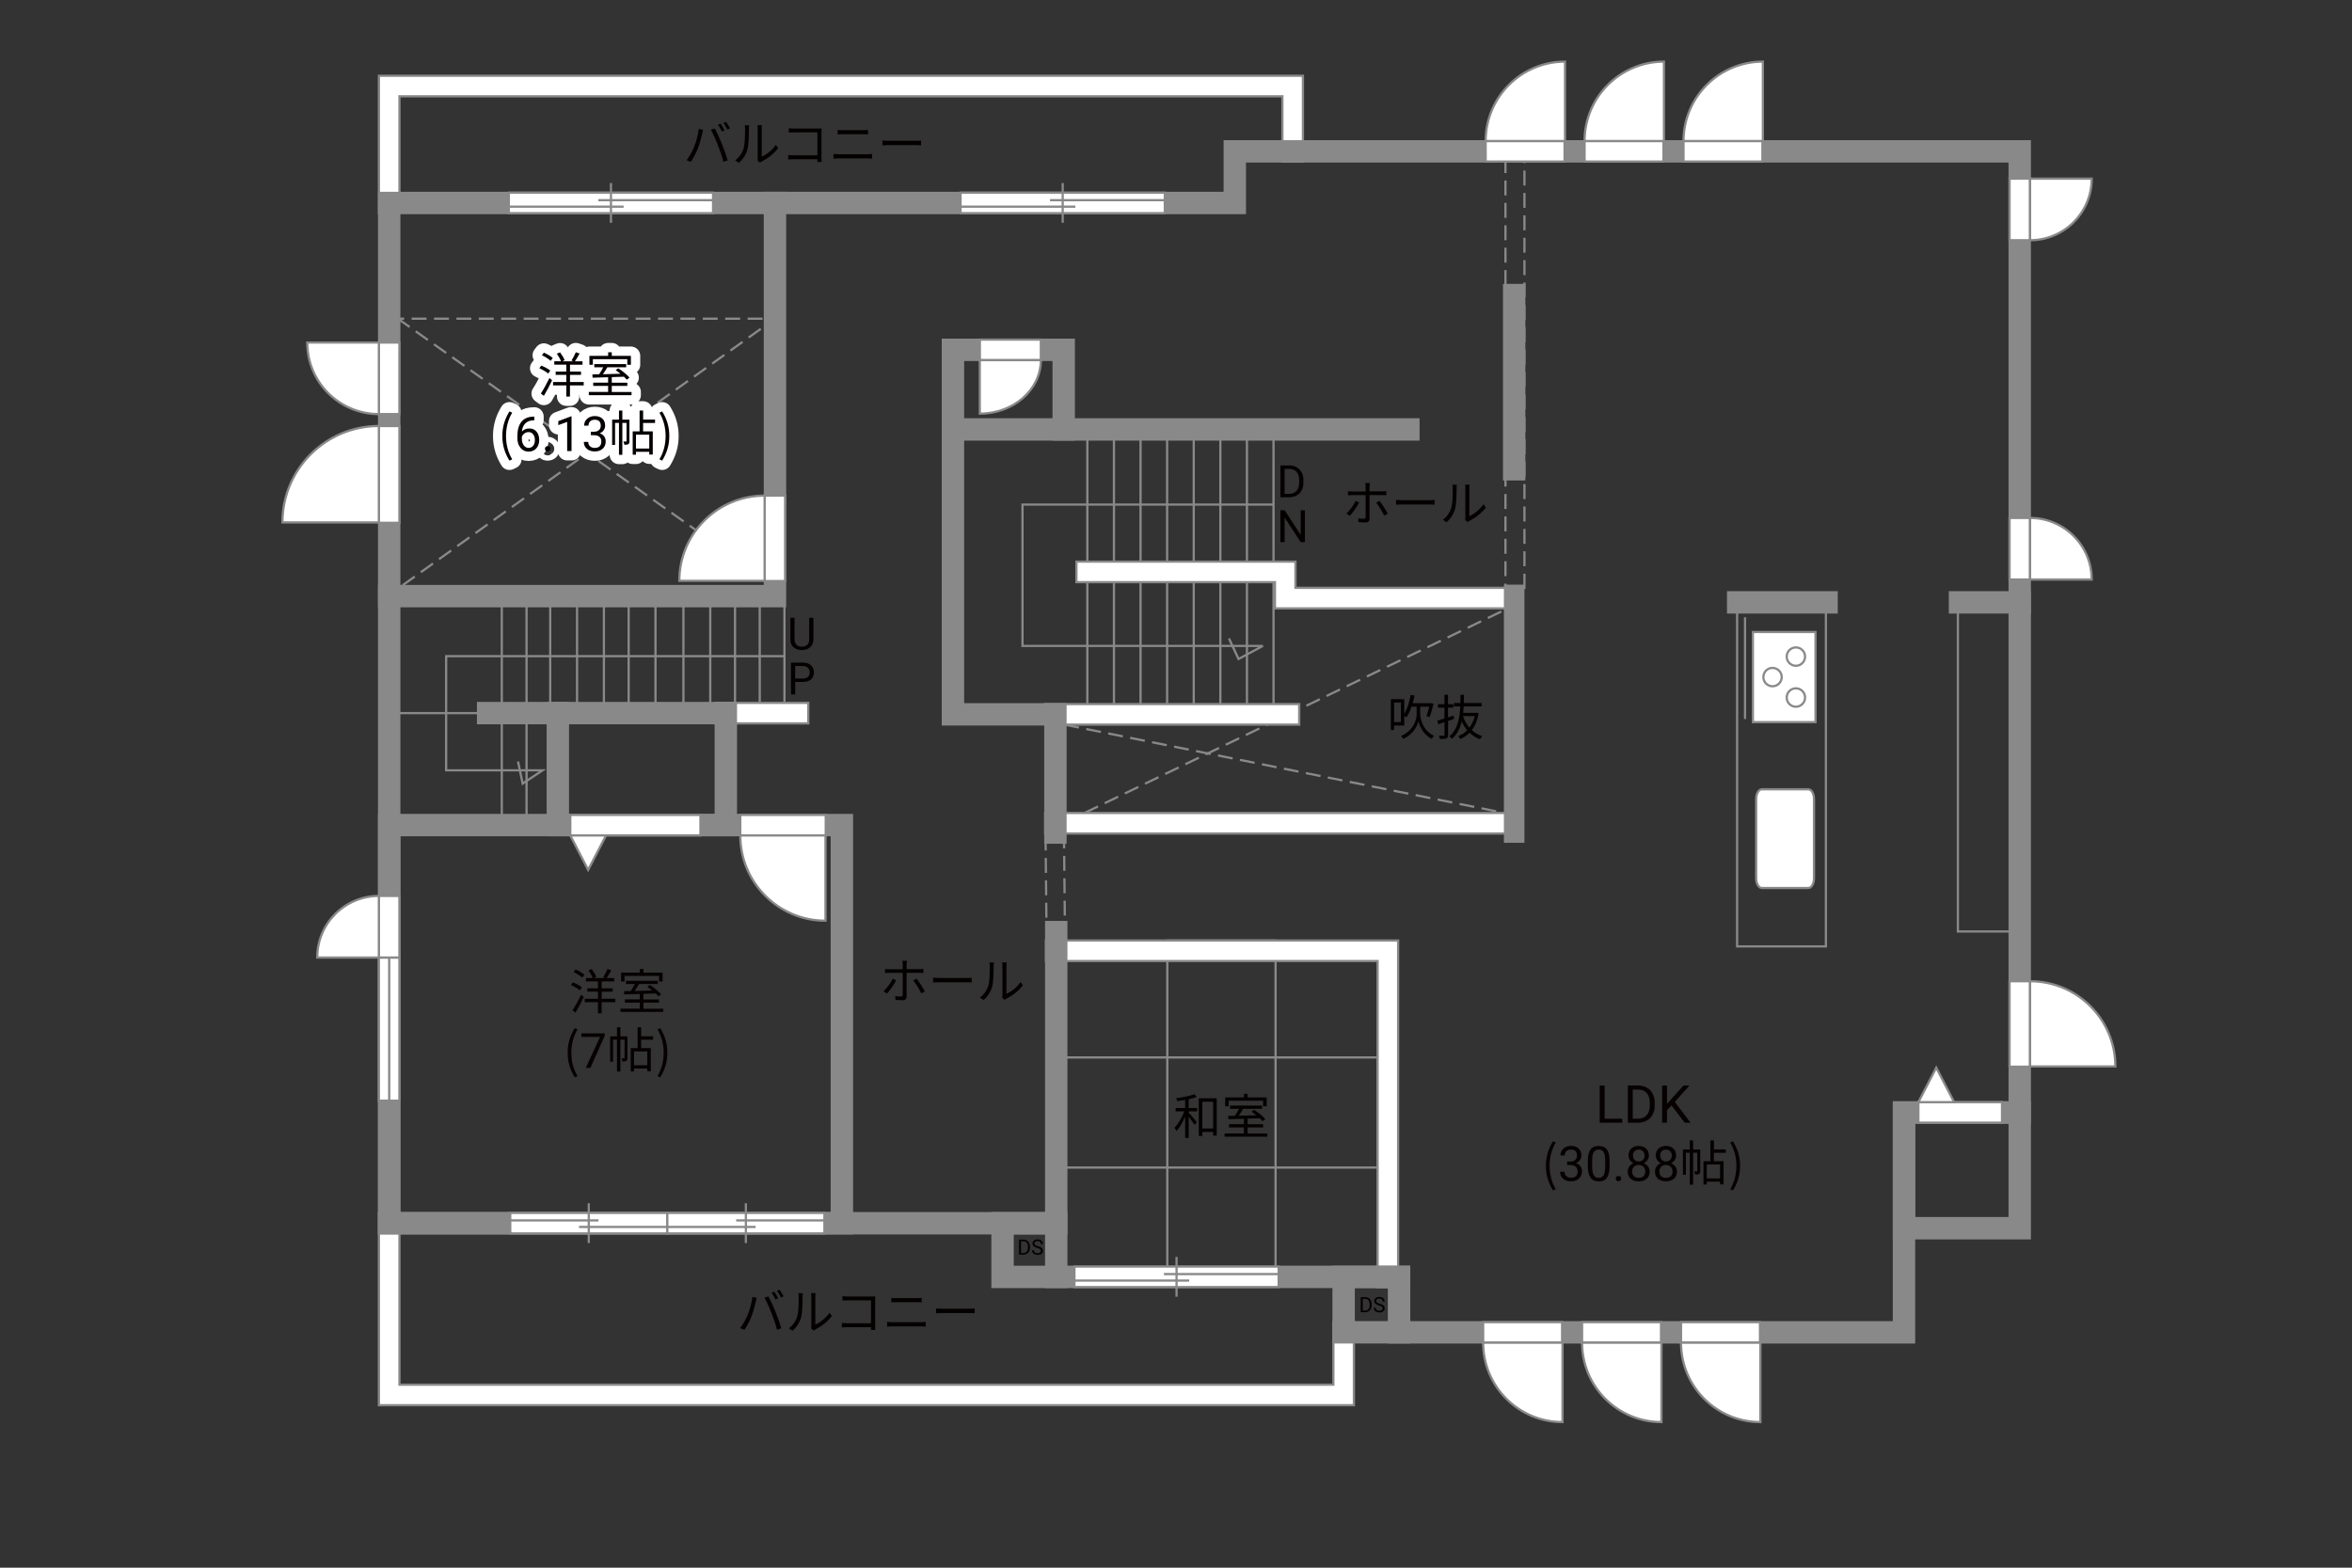 <?xml version="1.0" encoding="UTF-8"?>
<svg xmlns="http://www.w3.org/2000/svg" viewBox="0 0 630 420">
  <rect x="0" y="0" width="630" height="420" fill="#333333" stroke="none"/>
  <defs>
    <style>
      .cls-1 {
        fill: #040000;
      }

      .cls-2 {
        fill: #060001;
      }

      .cls-3 {
        stroke: #fff;
        stroke-linecap: round;
        stroke-linejoin: round;
        stroke-width: 5px;
      }

      .cls-3, .cls-4, .cls-5, .cls-6, .cls-7 {
        fill: none;
      }

      .cls-4 {
        stroke-dasharray: 0 0 4 2;
      }

      .cls-4, .cls-5, .cls-8, .cls-6, .cls-7 {
        stroke: #898989;
      }

      .cls-4, .cls-8, .cls-6 {
        stroke-width: .6px;
      }

      .cls-5 {
        stroke-width: 5.5px;
      }

      .cls-5, .cls-7 {
        stroke-linecap: square;
      }

      .cls-8 {
        fill: #fff;
      }

      .cls-7 {
        stroke-width: 6px;
      }
    </style>
  </defs>
  <g id="kan">
    <line class="cls-6" x1="341.12" y1="116.68" x2="341.12" y2="190.8"/>
    <line class="cls-6" x1="334" y1="116.68" x2="334" y2="190.8"/>
    <line class="cls-6" x1="326.88" y1="116.68" x2="326.88" y2="190.8"/>
    <line class="cls-6" x1="319.75" y1="116.68" x2="319.75" y2="190.8"/>
    <line class="cls-6" x1="312.62" y1="116.68" x2="312.62" y2="190.8"/>
    <line class="cls-6" x1="305.5" y1="116.68" x2="305.5" y2="190.8"/>
    <line class="cls-6" x1="298.38" y1="116.68" x2="298.38" y2="190.8"/>
    <line class="cls-6" x1="291.25" y1="116.68" x2="291.25" y2="190.8"/>
    <polyline class="cls-6" points="341.12 135.18 273.88 135.18 273.88 173.05 338.25 173.05 331.75 176.55 329.19 171.05"/>
    <rect class="cls-6" x="465.3" y="161.38" width="23.78" height="92.17"/>
    <line class="cls-6" x1="467.42" y1="165.38" x2="467.42" y2="192.63"/>
    <line class="cls-4" x1="290.5" y1="217.8" x2="403.88" y2="162.99"/>
    <line class="cls-4" x1="285.07" y1="194.13" x2="403" y2="217.8"/>
    <line class="cls-6" x1="210.12" y1="161.8" x2="210.12" y2="188.3"/>
    <line class="cls-6" x1="203.5" y1="161.8" x2="203.5" y2="188.3"/>
    <line class="cls-6" x1="196.88" y1="161.8" x2="196.88" y2="188.3"/>
    <line class="cls-6" x1="190.25" y1="161.8" x2="190.25" y2="188.3"/>
    <line class="cls-6" x1="183.06" y1="161.8" x2="183.06" y2="188.3"/>
    <line class="cls-6" x1="175.58" y1="161.8" x2="175.58" y2="188.3"/>
    <line class="cls-6" x1="168.39" y1="161.8" x2="168.39" y2="188.3"/>
    <line class="cls-6" x1="161.76" y1="161.8" x2="161.76" y2="188.3"/>
    <line class="cls-6" x1="154.57" y1="161.8" x2="154.57" y2="188.3"/>
    <line class="cls-6" x1="147.38" y1="161.8" x2="147.38" y2="188.3"/>
    <line class="cls-6" x1="141.04" y1="161.8" x2="141.04" y2="220.92"/>
    <line class="cls-6" x1="134.41" y1="161.8" x2="134.41" y2="220.92"/>
    <line class="cls-6" x1="130.75" y1="191.05" x2="104.25" y2="191.05"/>
    <polyline class="cls-6" points="210.12 175.8 119.5 175.8 119.5 206.38 145.33 206.38 140 209.93 138.75 204.01"/>
    <rect class="cls-6" x="312.67" y="251.97" width="29" height="90.12"/>
    <rect class="cls-6" x="282.92" y="283.3" width="86.08" height="29.5"/>
    <polyline class="cls-4" points="104.25 85.38 207.58 85.38 107.25 157.22"/>
    <line class="cls-4" x1="207.58" y1="157.05" x2="106.58" y2="85.38"/>
    <rect class="cls-6" x="524.43" y="161.38" width="16.57" height="88.17"/>
    <polygon class="cls-4" points="285.29 252.93 280.36 252.93 280.07 225.05 285.01 225.05 285.29 252.93"/>
    <rect class="cls-4" x="403.25" y="38.78" width="5.08" height="118.71"/>
  </g>
  <g id="_外壁" data-name="外壁">
    <polygon class="cls-8" points="369 344.84 369 257.47 280.17 257.47 280.17 251.97 374.5 251.97 374.5 342.09 374.5 344.84 369 344.84 369 344.84"/>
    <polygon class="cls-8" points="101.5 57.13 101.5 20.3 349 20.3 349 40.55 349 43.3 343.5 43.3 343.5 25.8 107 25.8 107 57.13 101.5 57.13 101.5 57.13"/>
    <polygon class="cls-8" points="341.5 162.99 341.5 155.97 288.33 155.97 288.33 150.47 347 150.47 347 157.48 405.58 157.48 407.48 157.49 407.48 162.99 341.5 162.99 341.5 162.99"/>
    <polygon class="cls-8" points="101.5 376.47 101.5 324.97 107 324.97 107 370.97 357.15 370.97 357.15 356.95 357.15 354.2 362.65 354.2 362.65 376.47 101.5 376.47 101.5 376.47"/>
    <polygon class="cls-8" points="279.95 194.13 279.95 188.63 348 188.63 348 194.13 279.95 194.13 279.95 194.13"/>
    <polygon class="cls-8" points="279.95 223.3 279.95 217.8 407.48 217.8 407.48 223.3 279.95 223.3 279.95 223.3"/>
    <polygon class="cls-8" points="191.67 193.8 191.67 188.3 216.5 188.3 216.5 193.8 191.67 193.8 191.67 193.8"/>
    <rect class="cls-7" x="104.25" y="54.38" width="103.33" height="105.33"/>
    <polyline class="cls-7" points="104.25 159.72 104.25 327.72 282.92 327.72 282.92 249.72"/>
    <rect class="cls-7" x="268.54" y="327.72" width="14.38" height="14.38"/>
    <path class="cls-7" d="m282.92,342.09h91.83"/>
    <rect class="cls-7" x="359.9" y="342.09" width="14.85" height="14.85"/>
    <polyline class="cls-7" points="374.75 356.95 510 356.95 510 298.05 541 298.05 541 40.55 330.75 40.55 330.75 54.38 207.58 54.38"/>
    <rect class="cls-7" x="104.25" y="221.05" width="121.25" height="106.67"/>
    <rect class="cls-7" x="149.42" y="191.05" width="45" height="30"/>
    <line class="cls-7" x1="149.42" y1="191.05" x2="130.75" y2="191.05"/>
    <polyline class="cls-7" points="282.7 223.05 282.7 191.38 255.25 191.38 255.25 93.72 284.92 93.72 284.92 115.05 255.25 115.05"/>
    <line class="cls-7" x1="284.92" y1="115.05" x2="377.25" y2="115.05"/>
    <line class="cls-5" x1="405.58" y1="223.05" x2="405.58" y2="159.38"/>
    <line class="cls-7" x1="405.58" y1="125.72" x2="405.58" y2="79.05"/>
    <line class="cls-7" x1="465.58" y1="161.38" x2="489.25" y2="161.38"/>
    <line class="cls-7" x1="525" y1="161.38" x2="541" y2="161.38"/>
    <rect class="cls-7" x="510" y="298.05" width="31" height="31"/>
  </g>
  <g id="_建距" data-name="建距">
    <g>
      <polygon class="cls-8" points="104.25 294.89 106.98 294.89 106.98 256.53 101.48 256.53 101.48 294.89 104.25 294.89"/>
      <line class="cls-6" x1="104.25" y1="256.53" x2="104.25" y2="294.89"/>
    </g>
    <polygon class="cls-8" points="541 138.76 538.27 138.76 538.27 155.27 543.77 155.27 543.77 138.76 541 138.76"/>
    <path class="cls-8" d="m543.77,138.76v16.5h16.51c0-9.11-7.39-16.5-16.51-16.5"/>
    <polygon class="cls-8" points="541 64.36 538.27 64.36 538.27 47.86 543.77 47.85 543.77 64.36 541 64.36"/>
    <path class="cls-8" d="m543.77,64.36v-16.5h16.51c0,9.11-7.39,16.5-16.51,16.5"/>
    <polygon class="cls-8" points="278.8 93.72 278.8 90.99 262.46 90.99 262.46 96.49 278.8 96.49 278.8 93.72"/>
    <path class="cls-8" d="m278.8,96.49h-16.35v14.33c9.03,0,16.34-6.41,16.35-14.33"/>
    <polygon class="cls-8" points="104.25 240.03 106.98 240.03 106.98 256.53 101.48 256.53 101.48 240.03 104.25 240.03"/>
    <path class="cls-8" d="m101.48,240.03v16.5h-16.51c0-9.11,7.39-16.5,16.51-16.5"/>
    <polygon class="cls-8" points="450.27 356.95 450.27 354.22 471.42 354.22 471.42 359.72 450.27 359.72 450.27 356.95"/>
    <path class="cls-8" d="m450.27,359.72h21.26v21.27c-11.74,0-21.26-9.52-21.26-21.27"/>
    <polygon class="cls-8" points="423.77 356.95 423.77 354.22 444.92 354.22 444.92 359.72 423.77 359.72 423.77 356.95"/>
    <path class="cls-8" d="m423.77,359.72h21.26v21.27c-11.74,0-21.26-9.52-21.26-21.27"/>
    <polygon class="cls-8" points="397.27 356.95 397.27 354.22 418.42 354.22 418.42 359.72 397.27 359.72 397.27 356.95"/>
    <path class="cls-8" d="m397.27,359.72h21.26v21.27c-11.74,0-21.26-9.52-21.26-21.27"/>
    <polygon class="cls-8" points="450.94 40.55 450.94 43.28 472.08 43.28 472.08 37.78 450.94 37.78 450.94 40.55"/>
    <path class="cls-8" d="m450.94,37.78h21.26v-21.27c-11.74,0-21.26,9.52-21.26,21.27"/>
    <polygon class="cls-8" points="424.44 40.55 424.44 43.28 445.58 43.28 445.58 37.78 424.44 37.78 424.44 40.55"/>
    <path class="cls-8" d="m424.44,37.78h21.26v-21.27c-11.74,0-21.26,9.52-21.26,21.27"/>
    <polygon class="cls-8" points="397.94 40.55 397.94 43.28 419.08 43.28 419.08 37.78 397.94 37.78 397.94 40.55"/>
    <path class="cls-8" d="m397.94,37.78h21.26v-21.27c-11.74,0-21.26,9.52-21.26,21.27"/>
    <polygon class="cls-8" points="104.25 110.94 106.98 110.94 106.98 91.77 101.48 91.77 101.48 110.94 104.25 110.94"/>
    <path class="cls-8" d="m101.48,110.94v-19.17h-19.18c0,10.59,8.58,19.17,19.18,19.17"/>
    <polygon class="cls-8" points="104.25 114.14 106.98 114.14 106.98 140.07 101.48 140.07 101.48 114.14 104.25 114.14"/>
    <path class="cls-8" d="m101.48,114.13v25.83h-25.83c0-14.26,11.56-25.82,25.83-25.83"/>
    <g>
      <polygon class="cls-8" points="342.5 342.09 342.5 344.82 287.79 344.82 287.79 339.32 342.5 339.32 342.5 342.09"/>
      <line class="cls-6" x1="315.15" y1="336.75" x2="315.15" y2="347.4"/>
      <line class="cls-6" x1="311.76" y1="341.34" x2="342.5" y2="341.34"/>
      <line class="cls-6" x1="287.79" y1="343.08" x2="318.54" y2="343.08"/>
    </g>
    <g>
      <polygon class="cls-8" points="191 54.38 191 57.11 136.29 57.11 136.29 51.61 191 51.61 191 54.38"/>
      <line class="cls-6" x1="163.65" y1="49.04" x2="163.65" y2="59.69"/>
      <line class="cls-6" x1="160.26" y1="53.63" x2="191" y2="53.63"/>
      <line class="cls-6" x1="136.29" y1="55.37" x2="167.04" y2="55.37"/>
    </g>
    <g>
      <polygon class="cls-8" points="312 54.38 312 57.11 257.29 57.11 257.29 51.61 312 51.61 312 54.38"/>
      <line class="cls-6" x1="284.65" y1="49.04" x2="284.65" y2="59.69"/>
      <line class="cls-6" x1="281.26" y1="53.63" x2="312" y2="53.63"/>
      <line class="cls-6" x1="257.29" y1="55.37" x2="288.04" y2="55.37"/>
    </g>
    <g>
      <polygon class="cls-8" points="136.67 327.72 136.67 330.45 178.75 330.45 178.75 324.95 136.67 324.95 136.67 327.72"/>
      <line class="cls-6" x1="157.71" y1="322.37" x2="157.71" y2="333.03"/>
      <line class="cls-6" x1="160.31" y1="326.96" x2="136.67" y2="326.96"/>
      <line class="cls-6" x1="178.75" y1="328.71" x2="155.1" y2="328.71"/>
    </g>
    <g>
      <polygon class="cls-8" points="220.83 327.72 220.83 330.45 178.75 330.45 178.75 324.95 220.83 324.95 220.83 327.72"/>
      <line class="cls-6" x1="199.79" y1="322.37" x2="199.79" y2="333.03"/>
      <line class="cls-6" x1="197.19" y1="326.96" x2="220.83" y2="326.96"/>
      <line class="cls-6" x1="178.75" y1="328.71" x2="202.4" y2="328.71"/>
    </g>
    <polygon class="cls-8" points="198.29 221.05 198.29 218.32 221.18 218.32 221.18 223.82 198.29 223.82 198.29 221.05"/>
    <path class="cls-8" d="m198.29,223.82h22.83v22.85c-12.61,0-22.83-10.23-22.83-22.85"/>
    <polygon class="cls-8" points="207.58 132.78 210.31 132.78 210.31 155.67 204.81 155.67 204.81 132.78 207.58 132.78"/>
    <path class="cls-8" d="m204.81,132.78v22.83h-22.85c0-12.61,10.23-22.83,22.85-22.83"/>
    <polygon class="cls-8" points="541 262.88 538.27 262.88 538.27 285.78 543.77 285.78 543.77 262.88 541 262.88"/>
    <path class="cls-8" d="m543.77,262.88v22.83h22.85c0-12.61-10.23-22.83-22.85-22.83"/>
    <g>
      <polygon class="cls-8" points="513.85 298.05 513.85 300.78 536.25 300.78 536.25 295.28 513.85 295.28 513.85 298.05"/>
      <polygon class="cls-8" points="513.85 295.28 518.64 286.04 523.43 295.28 513.85 295.28"/>
    </g>
    <g>
      <polygon class="cls-8" points="152.76 221.05 152.76 218.32 187.62 218.32 187.62 223.82 152.76 223.82 152.76 221.05"/>
      <polygon class="cls-8" points="152.76 223.82 157.54 233.06 162.33 223.82 152.76 223.82"/>
    </g>
    <path class="cls-8" d="m484.38,237.9c.84,0,1.51-1.16,1.51-2.59v-21.25c0-1.43-.67-2.6-1.51-2.6h-12.46c-.84,0-1.52,1.17-1.52,2.6v21.25c0,1.43.69,2.59,1.52,2.59h12.46Z"/>
    <g>
      <rect class="cls-8" x="469.52" y="169.32" width="16.78" height="24.15"/>
      <path class="cls-8" d="m481.04,184.41c-1.36,0-2.46,1.1-2.46,2.46s1.1,2.47,2.46,2.47,2.46-1.1,2.46-2.47-1.1-2.46-2.46-2.46Z"/>
      <path class="cls-8" d="m481.04,173.45c-1.36,0-2.46,1.11-2.46,2.46s1.1,2.46,2.46,2.46,2.46-1.1,2.46-2.46-1.1-2.46-2.46-2.46Z"/>
      <path class="cls-8" d="m474.78,178.94c-1.36,0-2.45,1.1-2.45,2.46s1.1,2.46,2.45,2.46,2.47-1.11,2.47-2.46-1.11-2.46-2.47-2.46Z"/>
    </g>
  </g>
  <g id="_文字" data-name="文字">
    <g>
      <path class="cls-2" d="m429.81,299.71h4.72v1.07h-6.04v-9.95h1.32v8.88Z"/>
      <path class="cls-2" d="m436.03,300.78v-9.95h2.81c.87,0,1.63.19,2.3.57.67.38,1.18.93,1.54,1.63s.55,1.52.55,2.43v.64c0,.94-.18,1.76-.54,2.47s-.88,1.25-1.55,1.63-1.46.57-2.35.58h-2.76Zm1.31-8.88v7.81h1.38c1.01,0,1.8-.31,2.36-.94.56-.63.84-1.53.84-2.69v-.58c0-1.13-.27-2.01-.8-2.64-.53-.63-1.28-.95-2.26-.95h-1.53Z"/>
      <path class="cls-2" d="m447.74,296.15l-1.22,1.26v3.36h-1.31v-9.95h1.31v4.92l4.42-4.92h1.59l-3.92,4.4,4.22,5.56h-1.57l-3.53-4.63Z"/>
      <path class="cls-2" d="m414.08,312.34c0-2.55.71-4.65,1.91-6.59l.74.34c-1.13,1.86-1.66,4.04-1.66,6.25s.53,4.41,1.66,6.25l-.74.35c-1.2-1.95-1.91-4.04-1.91-6.6Z"/>
      <path class="cls-2" d="m419.75,311.19h.88c.55,0,.99-.15,1.31-.44s.48-.67.48-1.15c0-1.08-.54-1.62-1.62-1.62-.51,0-.91.15-1.22.43-.3.29-.45.67-.45,1.15h-1.17c0-.73.27-1.34.8-1.83.54-.48,1.22-.73,2.04-.73.87,0,1.55.23,2.05.69s.74,1.1.74,1.92c0,.4-.13.79-.39,1.17s-.61.66-1.06.84c.51.16.9.43,1.18.8s.42.83.42,1.36c0,.83-.27,1.49-.81,1.97-.54.49-1.25.73-2.11.73s-1.57-.23-2.12-.7c-.54-.47-.82-1.09-.82-1.86h1.18c0,.49.16.88.48,1.17s.74.44,1.28.44c.57,0,1-.15,1.3-.44.3-.3.45-.72.45-1.28s-.17-.95-.5-1.24-.81-.44-1.43-.44h-.88v-.96Z"/>
      <path class="cls-2" d="m431.14,312.44c0,1.38-.23,2.4-.7,3.07s-1.2,1-2.2,1-1.72-.33-2.19-.98c-.47-.65-.72-1.63-.74-2.93v-1.57c0-1.36.23-2.37.7-3.03s1.21-.99,2.21-.99,1.73.32,2.2.96c.47.64.71,1.62.72,2.95v1.52Zm-1.17-1.61c0-.99-.14-1.72-.42-2.17-.28-.45-.72-.68-1.33-.68s-1.04.23-1.31.68c-.28.45-.42,1.15-.43,2.09v1.88c0,1,.15,1.74.44,2.21.29.48.73.71,1.32.71s1.01-.22,1.29-.67.43-1.16.44-2.12v-1.92Z"/>
      <path class="cls-2" d="m432.79,315.76c0-.2.06-.37.18-.51.12-.14.3-.2.54-.2s.42.07.55.2c.12.14.19.3.19.51s-.06.36-.19.49c-.12.13-.31.2-.55.2s-.42-.07-.54-.2c-.12-.13-.18-.29-.18-.49Z"/>
      <path class="cls-2" d="m441.67,309.55c0,.46-.12.87-.37,1.23s-.57.64-.99.84c.48.21.86.51,1.15.91.28.4.42.85.42,1.35,0,.8-.27,1.44-.81,1.91s-1.25.71-2.13.71-1.6-.24-2.14-.71-.8-1.11-.8-1.91c0-.5.14-.95.41-1.35s.65-.71,1.13-.91c-.41-.2-.73-.48-.97-.84-.24-.36-.36-.77-.36-1.23,0-.78.25-1.4.75-1.85.5-.46,1.16-.69,1.97-.69s1.47.23,1.97.69c.5.46.75,1.07.75,1.85Zm-.96,4.31c0-.52-.16-.94-.49-1.26-.33-.33-.76-.49-1.29-.49s-.95.16-1.27.48-.48.74-.48,1.27.16.94.47,1.24.74.45,1.3.45.98-.15,1.29-.45c.31-.3.47-.71.47-1.23Zm-1.76-5.88c-.46,0-.83.14-1.12.43s-.43.67-.43,1.17.14.85.42,1.14c.28.29.66.44,1.13.44s.85-.15,1.13-.44c.28-.29.42-.67.42-1.14s-.15-.85-.44-1.15-.66-.44-1.11-.44Z"/>
      <path class="cls-2" d="m448.97,309.55c0,.46-.12.87-.37,1.23s-.57.64-.99.84c.48.21.86.51,1.15.91.28.4.42.85.42,1.35,0,.8-.27,1.44-.81,1.91s-1.25.71-2.13.71-1.6-.24-2.14-.71-.8-1.11-.8-1.91c0-.5.14-.95.41-1.35s.65-.71,1.13-.91c-.41-.2-.73-.48-.97-.84-.24-.36-.36-.77-.36-1.23,0-.78.25-1.4.75-1.85.5-.46,1.16-.69,1.97-.69s1.47.23,1.97.69c.5.46.75,1.07.75,1.85Zm-.96,4.31c0-.52-.16-.94-.49-1.26-.33-.33-.76-.49-1.29-.49s-.95.16-1.27.48-.48.74-.48,1.27.16.94.47,1.24.74.45,1.3.45.98-.15,1.29-.45c.31-.3.47-.71.47-1.23Zm-1.76-5.88c-.46,0-.83.14-1.12.43s-.43.67-.43,1.17.14.85.42,1.14c.28.29.66.44,1.13.44s.85-.15,1.13-.44c.28-.29.42-.67.42-1.14s-.15-.85-.44-1.15-.66-.44-1.11-.44Z"/>
      <path class="cls-2" d="m455.43,313.7c0,.39-.05.65-.3.81-.25.16-.58.18-1.08.18-.03-.25-.13-.62-.25-.87.35.01.61.01.71,0,.1,0,.13-.03.13-.13v-4.86h-1.12v8.55h-.9v-8.55h-1.05v5.9h-.78v-6.77h1.83v-2.44h.9v2.44h1.9v5.75Zm3.65-4.85v2.25h2.59v6.21h-.94v-.73h-3.56v.77h-.88v-6.25h1.85v-5.58h.95v2.42h3.18v.91h-3.18Zm1.65,3.13h-3.56v3.72h3.56v-3.72Z"/>
      <path class="cls-2" d="m463.45,318.59c1.12-1.85,1.66-4.04,1.66-6.25s-.55-4.39-1.66-6.25l.73-.34c1.21,1.94,1.92,4.04,1.92,6.59s-.71,4.65-1.92,6.6l-.73-.35Z"/>
    </g>
    <g>
      <path class="cls-2" d="m155.33,265.31c-.52-.44-1.55-1.04-2.39-1.42l.52-.7c.83.33,1.89.88,2.41,1.31l-.53.81Zm-1.98,5.36c.66-1,1.6-2.69,2.31-4.16l.72.61c-.64,1.37-1.5,2.98-2.21,4.17l-.82-.62Zm.81-10.95c.83.35,1.86.94,2.38,1.42l-.57.77c-.49-.47-1.51-1.1-2.34-1.49l.53-.69Zm10.66,8.77h-3.67v2.98h-.98v-2.98h-3.55v-.92h3.55v-1.91h-2.85v-.88h2.85v-1.85h-3.22v-.91h1.81c-.22-.58-.69-1.43-1.13-2.04l.86-.35c.49.64,1.03,1.52,1.24,2.11l-.62.29h2.98l-.53-.19c.39-.61.9-1.56,1.17-2.24l1.01.34c-.39.73-.86,1.53-1.25,2.09h2.03v.91h-3.35v1.85h2.95v.88h-2.95v1.91h3.67v.92Z"/>
      <path class="cls-2" d="m177.64,270.23v.87h-11.44v-.87h5.17v-1.62h-3.99v-.86h3.99v-1.46c-1.57.05-3.03.09-4.17.13l-.05-.88c.53-.01,1.14-.01,1.81-.03.38-.56.79-1.27,1.1-1.88h-2.39v-.86h8.54v.86h-5.04c-.36.61-.79,1.29-1.2,1.86,1.46-.04,3.09-.08,4.72-.13-.43-.35-.88-.69-1.3-.98l.69-.48c1.09.69,2.41,1.74,3.02,2.5l-.73.55c-.19-.23-.45-.51-.77-.79-1.08.04-2.18.08-3.25.1v1.5h4.16v.86h-4.16v1.62h5.29Zm-10.36-7.27h-.92v-2.39h5.02v-.96h.98v.96h5.12v2.39h-.96v-1.5h-9.23v1.5Z"/>
      <path class="cls-2" d="m152.05,282.04c0-2.55.71-4.65,1.91-6.59l.74.34c-1.13,1.86-1.66,4.04-1.66,6.25s.53,4.41,1.66,6.25l-.74.35c-1.2-1.95-1.91-4.04-1.91-6.6Z"/>
      <path class="cls-2" d="m161.98,277.5l-3.83,8.58h-1.23l3.81-8.28h-5v-.96h6.25v.66Z"/>
      <path class="cls-2" d="m168.08,283.4c0,.39-.05.65-.3.81-.25.16-.58.18-1.08.18-.03-.25-.13-.62-.25-.87.35.01.61.01.71,0,.1,0,.13-.03.13-.13v-4.86h-1.12v8.55h-.9v-8.55h-1.05v5.9h-.78v-6.77h1.83v-2.44h.9v2.44h1.9v5.75Zm3.65-4.85v2.25h2.59v6.21h-.94v-.73h-3.56v.77h-.88v-6.25h1.85v-5.58h.95v2.42h3.19v.91h-3.19Zm1.65,3.13h-3.56v3.72h3.56v-3.72Z"/>
      <path class="cls-2" d="m176.11,288.29c1.12-1.85,1.66-4.04,1.66-6.25s-.55-4.39-1.66-6.25l.73-.34c1.21,1.94,1.92,4.04,1.92,6.59s-.71,4.65-1.92,6.6l-.73-.35Z"/>
    </g>
    <g>
      <g>
        <path class="cls-3" d="m146.85,100.07c-.52-.44-1.55-1.04-2.39-1.42l.52-.7c.83.33,1.89.88,2.41,1.31l-.53.81Zm-1.98,5.36c.66-1,1.6-2.69,2.31-4.16l.71.61c-.64,1.37-1.5,2.98-2.21,4.17l-.82-.62Zm.81-10.95c.83.35,1.86.94,2.38,1.42l-.57.77c-.49-.47-1.51-1.11-2.34-1.5l.53-.69Zm10.66,8.78h-3.67v2.98h-.98v-2.98h-3.55v-.92h3.55v-1.91h-2.85v-.88h2.85v-1.85h-3.22v-.91h1.81c-.22-.58-.69-1.43-1.13-2.04l.86-.35c.49.64,1.03,1.52,1.23,2.11l-.62.29h2.98l-.53-.19c.39-.61.9-1.56,1.17-2.24l1.01.34c-.39.73-.86,1.53-1.25,2.09h2.03v.91h-3.35v1.85h2.95v.88h-2.95v1.91h3.67v.92Z"/>
        <path class="cls-3" d="m169.16,105v.87h-11.44v-.87h5.17v-1.62h-3.99v-.86h3.99v-1.46c-1.57.05-3.03.09-4.17.13l-.05-.88c.53-.01,1.14-.01,1.81-.03.38-.56.79-1.27,1.1-1.88h-2.39v-.86h8.54v.86h-5.04c-.36.61-.79,1.29-1.2,1.86,1.46-.04,3.09-.08,4.72-.13-.43-.35-.88-.69-1.3-.98l.69-.48c1.09.69,2.4,1.74,3.02,2.5l-.73.55c-.2-.23-.46-.51-.77-.79-1.08.04-2.18.08-3.25.1v1.5h4.16v.86h-4.16v1.62h5.29Zm-10.36-7.27h-.92v-2.39h5.02v-.96h.97v.96h5.12v2.39h-.96v-1.5h-9.23v1.5Z"/>
        <path class="cls-3" d="m134.55,116.81c0-2.55.72-4.65,1.91-6.59l.74.34c-1.13,1.86-1.66,4.04-1.66,6.25s.53,4.41,1.66,6.25l-.74.35c-1.2-1.95-1.91-4.04-1.91-6.6Z"/>
        <path class="cls-3" d="m143.13,111.6v1h-.22c-.91.02-1.64.29-2.18.81-.54.52-.85,1.26-.94,2.22.49-.56,1.15-.84,1.99-.84s1.45.28,1.93.85.72,1.3.72,2.2c0,.95-.26,1.71-.78,2.29s-1.21.86-2.09.86-1.6-.34-2.15-1.02c-.55-.68-.83-1.55-.83-2.62v-.45c0-1.7.36-3,1.09-3.9.73-.9,1.81-1.36,3.24-1.38h.21Zm-1.54,4.16c-.4,0-.77.12-1.11.36-.34.24-.57.54-.7.91v.43c0,.76.17,1.38.51,1.84s.77.7,1.28.7.94-.19,1.25-.58.45-.9.45-1.53-.15-1.15-.46-1.54c-.31-.39-.71-.59-1.22-.59Z"/>
        <path class="cls-3" d="m145.97,120.23c0-.2.06-.37.18-.51s.3-.2.54-.2.42.07.55.2.19.3.19.51-.06.36-.19.49c-.12.13-.31.2-.55.2s-.42-.07-.54-.2c-.12-.13-.18-.29-.18-.49Z"/>
        <path class="cls-3" d="m153.1,120.85h-1.18v-7.83l-2.37.87v-1.07l3.36-1.26h.18v9.29Z"/>
        <path class="cls-3" d="m158.25,115.66h.88c.55,0,.99-.15,1.31-.44s.48-.67.48-1.15c0-1.08-.54-1.62-1.62-1.62-.51,0-.91.15-1.22.43-.3.29-.45.67-.45,1.15h-1.17c0-.73.27-1.34.8-1.83.54-.48,1.22-.73,2.04-.73.87,0,1.55.23,2.05.69s.74,1.1.74,1.92c0,.4-.13.79-.39,1.17s-.61.66-1.06.84c.51.16.9.43,1.18.8s.42.83.42,1.36c0,.83-.27,1.49-.81,1.97-.54.49-1.25.73-2.11.73s-1.57-.23-2.12-.7-.82-1.09-.82-1.86h1.18c0,.49.16.88.48,1.17s.74.44,1.28.44c.57,0,1-.15,1.3-.44.3-.3.45-.72.45-1.28s-.17-.95-.5-1.24-.81-.44-1.43-.44h-.88v-.96Z"/>
        <path class="cls-3" d="m168.61,118.17c0,.39-.05.65-.3.81-.25.16-.58.18-1.08.18-.03-.25-.13-.62-.25-.87.35.01.61.01.71,0,.1,0,.13-.03.13-.13v-4.86h-1.12v8.55h-.9v-8.55h-1.05v5.9h-.78v-6.77h1.83v-2.44h.9v2.44h1.9v5.75Zm3.65-4.85v2.25h2.59v6.21h-.94v-.73h-3.56v.77h-.88v-6.25h1.85v-5.58h.95v2.42h3.19v.91h-3.19Zm1.65,3.13h-3.56v3.72h3.56v-3.72Z"/>
        <path class="cls-3" d="m176.63,123.06c1.12-1.85,1.66-4.04,1.66-6.25s-.55-4.39-1.66-6.25l.73-.34c1.21,1.94,1.92,4.04,1.92,6.59s-.72,4.65-1.92,6.6l-.73-.35Z"/>
      </g>
      <g>
        <path class="cls-2" d="m146.85,100.07c-.52-.44-1.55-1.04-2.39-1.42l.52-.7c.83.33,1.89.88,2.41,1.31l-.53.81Zm-1.98,5.36c.66-1,1.6-2.69,2.31-4.16l.71.61c-.64,1.37-1.5,2.98-2.21,4.17l-.82-.62Zm.81-10.95c.83.35,1.86.94,2.38,1.42l-.57.77c-.49-.47-1.51-1.11-2.34-1.5l.53-.69Zm10.66,8.78h-3.67v2.98h-.98v-2.98h-3.55v-.92h3.55v-1.91h-2.85v-.88h2.85v-1.85h-3.22v-.91h1.81c-.22-.58-.69-1.43-1.13-2.04l.86-.35c.49.64,1.03,1.52,1.23,2.11l-.62.29h2.98l-.53-.19c.39-.61.9-1.56,1.17-2.24l1.01.34c-.39.73-.86,1.53-1.25,2.09h2.03v.91h-3.35v1.85h2.95v.88h-2.95v1.91h3.67v.92Z"/>
        <path class="cls-2" d="m169.16,105v.87h-11.44v-.87h5.17v-1.62h-3.99v-.86h3.99v-1.46c-1.57.05-3.03.09-4.17.13l-.05-.88c.53-.01,1.14-.01,1.81-.03.38-.56.79-1.27,1.1-1.88h-2.39v-.86h8.54v.86h-5.04c-.36.61-.79,1.29-1.2,1.86,1.46-.04,3.09-.08,4.72-.13-.43-.35-.88-.69-1.3-.98l.69-.48c1.09.69,2.4,1.74,3.02,2.5l-.73.55c-.2-.23-.46-.51-.77-.79-1.08.04-2.18.08-3.25.1v1.5h4.16v.86h-4.16v1.62h5.29Zm-10.36-7.27h-.92v-2.39h5.02v-.96h.97v.96h5.12v2.39h-.96v-1.5h-9.23v1.5Z"/>
        <path class="cls-2" d="m134.55,116.81c0-2.55.72-4.65,1.91-6.59l.74.34c-1.13,1.86-1.66,4.04-1.66,6.25s.53,4.41,1.66,6.25l-.74.35c-1.2-1.95-1.91-4.04-1.91-6.6Z"/>
        <path class="cls-2" d="m143.13,111.6v1h-.22c-.91.02-1.64.29-2.18.81-.54.52-.85,1.26-.94,2.22.49-.56,1.15-.84,1.99-.84s1.45.28,1.93.85.72,1.3.72,2.2c0,.95-.26,1.71-.78,2.29s-1.21.86-2.09.86-1.6-.34-2.15-1.02c-.55-.68-.83-1.55-.83-2.62v-.45c0-1.7.36-3,1.09-3.9.73-.9,1.81-1.36,3.24-1.38h.21Zm-1.54,4.16c-.4,0-.77.12-1.11.36-.34.24-.57.54-.7.91v.43c0,.76.17,1.38.51,1.84s.77.7,1.28.7.94-.19,1.25-.58.45-.9.45-1.53-.15-1.15-.46-1.54c-.31-.39-.71-.59-1.22-.59Z"/>
        <path class="cls-2" d="m145.97,120.23c0-.2.06-.37.18-.51s.3-.2.54-.2.42.07.55.2.19.3.19.51-.06.36-.19.49c-.12.13-.31.2-.55.2s-.42-.07-.54-.2c-.12-.13-.18-.29-.18-.49Z"/>
        <path class="cls-2" d="m153.1,120.85h-1.18v-7.83l-2.37.87v-1.07l3.36-1.26h.18v9.29Z"/>
        <path class="cls-2" d="m158.25,115.66h.88c.55,0,.99-.15,1.31-.44s.48-.67.48-1.15c0-1.08-.54-1.62-1.62-1.62-.51,0-.91.15-1.22.43-.3.29-.45.67-.45,1.15h-1.17c0-.73.27-1.34.8-1.83.54-.48,1.22-.73,2.04-.73.87,0,1.55.23,2.05.69s.74,1.1.74,1.92c0,.4-.13.79-.39,1.17s-.61.66-1.06.84c.51.16.9.43,1.18.8s.42.83.42,1.36c0,.83-.27,1.49-.81,1.97-.54.49-1.25.73-2.11.73s-1.57-.23-2.12-.7-.82-1.09-.82-1.86h1.18c0,.49.16.88.48,1.17s.74.44,1.28.44c.57,0,1-.15,1.3-.44.3-.3.45-.72.45-1.28s-.17-.95-.5-1.24-.81-.44-1.43-.44h-.88v-.96Z"/>
        <path class="cls-2" d="m168.61,118.17c0,.39-.05.65-.3.81-.25.16-.58.18-1.08.18-.03-.25-.13-.62-.25-.87.35.01.61.01.71,0,.1,0,.13-.03.13-.13v-4.86h-1.12v8.55h-.9v-8.55h-1.05v5.9h-.78v-6.77h1.83v-2.44h.9v2.44h1.9v5.75Zm3.65-4.85v2.25h2.59v6.21h-.94v-.73h-3.56v.77h-.88v-6.25h1.85v-5.58h.95v2.42h3.19v.91h-3.19Zm1.65,3.13h-3.56v3.72h3.56v-3.72Z"/>
        <path class="cls-2" d="m176.63,123.06c1.12-1.85,1.66-4.04,1.66-6.25s-.55-4.39-1.66-6.25l.73-.34c1.21,1.94,1.92,4.04,1.92,6.59s-.72,4.65-1.92,6.6l-.73-.35Z"/>
      </g>
    </g>
    <g>
      <path class="cls-1" d="m217.88,165.52v5.8c0,.8-.26,1.46-.76,1.97s-1.18.8-2.04.86h-.3c-.93.01-1.68-.24-2.23-.74s-.84-1.2-.84-2.08v-5.81h1.11v5.78c0,.62.17,1.1.51,1.44s.82.51,1.45.51,1.12-.17,1.46-.51.51-.82.51-1.44v-5.78h1.13Z"/>
      <path class="cls-1" d="m213,182.71v3.34h-1.12v-8.53h3.15c.93,0,1.67.24,2.19.71s.79,1.11.79,1.89c0,.83-.26,1.47-.78,1.91s-1.26.67-2.22.67h-2.01Zm0-.92h2.02c.6,0,1.06-.14,1.38-.43.32-.28.48-.69.48-1.23s-.16-.92-.48-1.22c-.32-.31-.76-.46-1.32-.48h-2.09v3.35Z"/>
    </g>
    <g>
      <path class="cls-1" d="m342.97,133.23v-8.53h2.41c.74,0,1.4.16,1.97.49s1.01.79,1.32,1.4.47,1.3.47,2.09v.54c0,.8-.16,1.51-.47,2.12s-.75,1.07-1.33,1.39-1.25.49-2.01.5h-2.36Zm1.12-7.61v6.69h1.18c.87,0,1.54-.27,2.02-.81.48-.54.72-1.31.72-2.3v-.5c0-.97-.23-1.72-.68-2.26-.46-.54-1.1-.81-1.94-.82h-1.31Z"/>
      <path class="cls-1" d="m349.52,145.23h-1.13l-4.29-6.57v6.57h-1.13v-8.53h1.13l4.31,6.6v-6.6h1.12v8.53Z"/>
    </g>
    <g>
      <path class="cls-1" d="m201.53,347.45l1.16.25c-.08.29-.18.66-.23.94-.18.82-.64,2.74-1.18,4.07-.48,1.2-1.18,2.54-1.91,3.58l-1.1-.47c.82-1.08,1.55-2.44,2-3.54.56-1.34,1.1-3.32,1.27-4.82Zm3.24.22l1.05-.35c.52.94,1.35,2.73,1.9,4.11.53,1.29,1.22,3.28,1.56,4.45l-1.16.38c-.32-1.33-.92-3.08-1.47-4.47-.52-1.34-1.31-3.15-1.89-4.11Zm3.67.17l-.7.31c-.26-.53-.7-1.31-1.05-1.81l.69-.29c.33.45.81,1.25,1.07,1.78Zm1.46-.53l-.7.31c-.29-.57-.7-1.3-1.08-1.79l.69-.29c.35.47.85,1.29,1.09,1.77Z"/>
      <path class="cls-1" d="m213.55,352.65c.38-1.18.39-3.78.39-5.23,0-.39-.04-.68-.09-.95h1.2c-.01.16-.07.55-.07.94,0,1.44-.05,4.23-.4,5.53-.39,1.39-1.22,2.67-2.31,3.58l-.98-.66c1.09-.78,1.87-1.94,2.26-3.2Zm3.78,2.54v-7.79c0-.49-.07-.87-.08-.96h1.2c-.01.09-.05.47-.05.96v7.5c1.2-.55,2.79-1.73,3.8-3.2l.61.88c-1.12,1.52-2.93,2.86-4.43,3.6-.21.12-.35.22-.44.3l-.69-.57c.05-.21.09-.47.09-.73Z"/>
      <path class="cls-1" d="m227.08,347.35h6.41c.31,0,.7-.01.96-.03-.01.3-.04.7-.04,1.01v6.71c0,.47.04,1.05.05,1.26h-1.17c.01-.14.01-.42.03-.73h-6.36c-.53,0-1.12.03-1.47.05v-1.18c.34.04.9.08,1.44.08h6.38v-6.14h-6.23c-.48,0-1.13.03-1.43.04v-1.16c.43.05,1,.08,1.42.08Z"/>
      <path class="cls-1" d="m238.99,354.23h7.79c.39,0,.81-.03,1.18-.07v1.25c-.39-.04-.83-.06-1.18-.06h-7.79c-.47,0-.92.04-1.37.06v-1.25c.44.03.9.07,1.37.07Zm1.04-6.45h5.56c.47,0,.92-.01,1.29-.05v1.17c-.36-.03-.86-.04-1.29-.04h-5.56c-.46,0-.88.03-1.29.04v-1.17c.42.03.86.05,1.29.05Z"/>
      <path class="cls-1" d="m252.56,350.62h7.12c.65,0,1.12-.04,1.4-.06v1.27c-.26-.01-.81-.06-1.39-.06h-7.14c-.71,0-1.4.03-1.81.06v-1.27c.39.03,1.08.06,1.81.06Z"/>
    </g>
    <g>
      <path class="cls-1" d="m187.17,34.54l1.16.25c-.08.29-.18.66-.23.94-.18.82-.64,2.74-1.18,4.07-.48,1.2-1.18,2.54-1.91,3.58l-1.1-.47c.82-1.08,1.55-2.44,2-3.54.56-1.34,1.1-3.32,1.27-4.82Zm3.24.22l1.05-.35c.52.94,1.35,2.73,1.9,4.11.53,1.29,1.22,3.28,1.56,4.45l-1.16.38c-.32-1.33-.92-3.08-1.47-4.47-.52-1.34-1.31-3.15-1.89-4.11Zm3.67.17l-.7.31c-.26-.53-.7-1.31-1.05-1.81l.69-.29c.33.45.81,1.25,1.07,1.78Zm1.46-.53l-.7.31c-.29-.57-.7-1.3-1.08-1.79l.69-.29c.35.47.85,1.29,1.09,1.77Z"/>
      <path class="cls-1" d="m199.18,39.75c.38-1.18.39-3.78.39-5.23,0-.39-.04-.68-.09-.95h1.2c-.01.16-.07.55-.07.94,0,1.44-.05,4.23-.4,5.53-.39,1.39-1.22,2.67-2.31,3.58l-.98-.66c1.09-.78,1.87-1.94,2.26-3.2Zm3.78,2.54v-7.79c0-.49-.07-.87-.08-.96h1.2c-.01.09-.05.47-.05.96v7.5c1.2-.55,2.79-1.73,3.8-3.2l.61.88c-1.12,1.52-2.93,2.86-4.43,3.6-.21.12-.35.22-.44.3l-.69-.57c.05-.21.09-.47.09-.73Z"/>
      <path class="cls-1" d="m212.71,34.44h6.41c.31,0,.7-.01.96-.03-.01.3-.04.7-.04,1.01v6.71c0,.47.04,1.05.05,1.26h-1.17c.01-.14.01-.42.03-.73h-6.36c-.53,0-1.12.03-1.47.05v-1.18c.34.04.9.08,1.44.08h6.38v-6.14h-6.23c-.48,0-1.13.03-1.43.04v-1.16c.43.05,1,.08,1.42.08Z"/>
      <path class="cls-1" d="m224.62,41.32h7.79c.39,0,.81-.03,1.18-.07v1.25c-.39-.04-.83-.06-1.18-.06h-7.79c-.47,0-.92.04-1.37.06v-1.25c.44.03.9.07,1.37.07Zm1.04-6.45h5.56c.47,0,.92-.01,1.29-.05v1.17c-.36-.03-.86-.04-1.29-.04h-5.56c-.46,0-.88.03-1.29.04v-1.17c.42.03.86.05,1.29.05Z"/>
      <path class="cls-1" d="m238.19,37.72h7.12c.65,0,1.12-.04,1.4-.06v1.27c-.26-.01-.81-.06-1.39-.06h-7.14c-.71,0-1.4.03-1.81.06v-1.27c.39.03,1.08.06,1.81.06Z"/>
    </g>
    <g>
      <path class="cls-1" d="m380.42,191.41c-.01,1.05.6,4.24,3.67,5.71-.17.21-.46.61-.6.83-2.37-1.2-3.35-3.68-3.56-4.8-.2,1.16-1.29,3.56-4.06,4.8-.12-.19-.39-.6-.58-.78,3.52-1.51,4.19-4.65,4.17-5.76v-2.09h-1.37c-.38,1.1-.83,2.09-1.35,2.86-.13-.1-.38-.27-.6-.4v2.59h-2.73v1.22h-.86v-8.27h3.59v3.9c.82-1.31,1.4-3.16,1.73-5.07l1.01.2c-.14.7-.31,1.39-.49,2.05h4.75l.17-.04.69.18c-.31,1.23-.71,2.68-1.09,3.56l-.82-.23c.25-.65.53-1.63.74-2.55h-2.41v2.09Zm-5.17-3.2h-1.83v5.24h1.83v-5.24Z"/>
      <path class="cls-1" d="m389.52,192.58c-.55.19-1.09.39-1.64.57v3.71c0,.53-.13.81-.46.96-.35.14-.87.17-1.73.16-.04-.23-.17-.64-.29-.87.58.01,1.12.01,1.29,0,.17,0,.23-.05.23-.25v-3.38l-1.64.56-.29-.98c.53-.14,1.2-.35,1.92-.57v-2.91h-1.75v-.91h1.75v-2.54h.95v2.54h1.43v.91h-1.43v2.61l1.51-.48.13.87Zm6.55-1.46c-.32,1.88-.96,3.35-1.83,4.49.79.73,1.74,1.29,2.83,1.61-.22.19-.49.57-.64.83-1.08-.38-2.01-.98-2.81-1.74-.71.74-1.55,1.29-2.46,1.68-.12-.22-.38-.58-.56-.77.88-.34,1.7-.86,2.39-1.57-.58-.7-1.07-1.51-1.46-2.38-.44,1.85-1.24,3.51-2.64,4.67-.14-.21-.46-.49-.7-.64,2.24-1.77,2.8-4.94,2.95-8.05h-1.69v-.9h1.73c.01-.75.03-1.5.03-2.21h.92c0,.72-.01,1.46-.04,2.21h4.8v.9h-4.84c-.03.57-.06,1.16-.13,1.73h3.38l.17-.04.58.18Zm-4.19.73c.38,1.16.95,2.21,1.72,3.09.62-.85,1.12-1.87,1.42-3.09h-3.13Z"/>
    </g>
    <g>
      <path class="cls-1" d="m364.49,351.56v-4.04h1.14c.35,0,.66.08.93.23.27.16.48.38.63.66.15.29.22.62.22.99v.26c0,.38-.07.71-.22,1-.15.29-.36.51-.63.66-.27.15-.59.23-.95.24h-1.12Zm.53-3.6v3.17h.56c.41,0,.73-.13.96-.38.23-.26.34-.62.34-1.09v-.24c0-.46-.11-.82-.32-1.07-.22-.25-.52-.38-.92-.39h-.62Z"/>
      <path class="cls-1" d="m369.41,349.75c-.46-.13-.79-.29-1-.48s-.31-.43-.31-.71c0-.32.13-.58.38-.79.25-.21.58-.31.99-.31.28,0,.52.05.74.16.22.11.39.26.5.44.12.19.18.4.18.62h-.54c0-.25-.08-.44-.23-.58s-.37-.21-.66-.21c-.26,0-.47.06-.62.17-.15.12-.22.28-.22.48,0,.17.07.3.21.42.14.11.38.22.71.31.34.09.6.2.79.31s.33.25.42.4c.09.15.14.33.14.54,0,.33-.13.59-.38.79-.26.2-.6.3-1.02.3-.28,0-.54-.05-.78-.16-.24-.11-.43-.25-.56-.44-.13-.19-.2-.4-.2-.63h.54c0,.24.09.44.27.58.18.14.42.21.72.21.28,0,.5-.06.65-.17.15-.11.22-.27.22-.47s-.07-.35-.21-.46-.39-.22-.75-.32Z"/>
    </g>
    <g>
      <path class="cls-1" d="m272.96,336.14v-4.04h1.14c.35,0,.66.08.93.23.27.16.48.38.63.66.15.29.22.62.22.99v.26c0,.38-.07.71-.22,1-.15.29-.36.51-.63.66-.27.15-.59.23-.95.24h-1.12Zm.53-3.6v3.17h.56c.41,0,.73-.13.96-.38.23-.26.34-.62.34-1.09v-.24c0-.46-.11-.82-.32-1.07-.22-.25-.52-.38-.92-.39h-.62Z"/>
      <path class="cls-1" d="m277.87,334.34c-.46-.13-.79-.29-1-.48s-.31-.43-.31-.71c0-.32.13-.58.38-.79.25-.21.58-.31.99-.31.28,0,.52.05.74.16.22.11.39.26.5.44.12.19.18.4.18.62h-.54c0-.25-.08-.44-.23-.58s-.37-.21-.66-.21c-.26,0-.47.06-.62.17-.15.12-.22.28-.22.48,0,.17.07.3.21.42.14.11.38.22.71.31.34.09.6.2.79.31s.33.25.42.4c.09.15.14.33.14.54,0,.33-.13.59-.38.79-.26.2-.6.3-1.02.3-.28,0-.54-.05-.78-.16-.24-.11-.43-.25-.56-.44-.13-.19-.2-.4-.2-.63h.54c0,.24.09.44.27.58.18.14.42.21.72.21.28,0,.5-.06.65-.17.15-.11.22-.27.22-.47s-.07-.35-.21-.46-.39-.22-.75-.32Z"/>
    </g>
    <g>
      <path class="cls-1" d="m318.4,296.85h2.26v.9h-2.26v.34c.49.52,1.85,2.11,2.17,2.51l-.58.79c-.3-.49-1.03-1.47-1.59-2.2v5.68h-.95v-5.72c-.64,1.51-1.48,2.98-2.31,3.87-.12-.26-.36-.65-.55-.88.99-.99,2.03-2.77,2.61-4.39h-2.29v-.9h2.54v-2.16c-.73.12-1.46.22-2.15.31-.05-.23-.16-.55-.27-.77,1.72-.23,3.74-.62,4.89-1.08l.65.75c-.6.22-1.37.43-2.17.6v2.34Zm7.51-2.61v10h-.96v-.98h-2.9v1.07h-.95v-10.09h4.81Zm-.96,8.09v-7.16h-2.9v7.16h2.9Z"/>
      <path class="cls-1" d="m339.46,303.66v.87h-11.44v-.87h5.17v-1.62h-3.99v-.86h3.99v-1.46c-1.57.05-3.03.09-4.17.13l-.05-.88c.53-.01,1.14-.01,1.81-.03.38-.56.79-1.27,1.11-1.88h-2.39v-.86h8.54v.86h-5.04c-.36.61-.79,1.29-1.2,1.86,1.46-.04,3.09-.08,4.72-.13-.43-.35-.88-.69-1.3-.98l.69-.48c1.09.69,2.4,1.74,3.02,2.5l-.73.55c-.2-.23-.46-.51-.77-.79-1.08.04-2.18.08-3.25.1v1.5h4.16v.86h-4.16v1.62h5.29Zm-10.36-7.27h-.92v-2.39h5.02v-.96h.97v.96h5.12v2.39h-.96v-1.5h-9.23v1.5Z"/>
    </g>
    <g>
      <path class="cls-1" d="m361.56,138.2l-.9-.61c.87-.79,1.98-2.34,2.48-3.39l.91.44c-.55,1.11-1.75,2.77-2.5,3.56Zm5.28-7.89v1.34h3.43c.31,0,.74-.03,1.07-.06v1.08c-.35-.03-.74-.04-1.05-.04h-3.45v6.31c0,.68-.33,1.03-1.12,1.03-.55,0-1.31-.03-1.85-.09l-.09-1.03c.57.1,1.16.14,1.5.14s.51-.14.51-.49v-5.86h-3.6c-.4,0-.77.01-1.12.05v-1.1c.36.05.69.08,1.11.08h3.61v-1.34c0-.27-.04-.73-.09-.92h1.22c-.03.18-.08.65-.08.92Zm4.9,7.29l-.96.53c-.51-1.03-1.48-2.64-2.17-3.46l.88-.48c.7.83,1.73,2.47,2.25,3.41Z"/>
      <path class="cls-1" d="m375.75,134.01h7.12c.65,0,1.12-.04,1.4-.06v1.27c-.26-.01-.81-.06-1.39-.06h-7.14c-.71,0-1.4.03-1.81.06v-1.27c.39.03,1.08.06,1.81.06Z"/>
      <path class="cls-1" d="m388.73,136.04c.38-1.18.39-3.78.39-5.23,0-.39-.04-.68-.09-.95h1.2c-.01.16-.07.55-.07.94,0,1.44-.05,4.23-.4,5.53-.39,1.39-1.22,2.67-2.31,3.58l-.97-.66c1.09-.78,1.87-1.94,2.26-3.2Zm3.78,2.54v-7.79c0-.49-.07-.87-.08-.96h1.2c-.01.09-.05.47-.05.96v7.5c1.2-.55,2.79-1.73,3.8-3.2l.61.88c-1.12,1.52-2.93,2.86-4.43,3.6-.21.12-.35.22-.44.3l-.69-.57c.05-.21.09-.47.09-.73Z"/>
    </g>
    <g>
      <path class="cls-1" d="m237.56,266.2l-.9-.61c.87-.79,1.98-2.34,2.48-3.39l.91.44c-.55,1.11-1.75,2.77-2.5,3.56Zm5.28-7.89v1.34h3.43c.31,0,.74-.03,1.07-.06v1.08c-.35-.03-.74-.04-1.05-.04h-3.45v6.31c0,.68-.33,1.03-1.12,1.03-.55,0-1.31-.03-1.85-.09l-.09-1.03c.57.1,1.16.14,1.5.14s.51-.14.51-.49v-5.86h-3.6c-.4,0-.77.01-1.12.05v-1.1c.36.05.69.08,1.11.08h3.61v-1.34c0-.27-.04-.73-.09-.92h1.22c-.03.18-.08.65-.08.92Zm4.9,7.29l-.96.53c-.51-1.03-1.48-2.64-2.17-3.46l.88-.48c.7.83,1.73,2.47,2.25,3.41Z"/>
      <path class="cls-1" d="m251.75,262.01h7.12c.65,0,1.12-.04,1.4-.06v1.27c-.26-.01-.81-.06-1.39-.06h-7.14c-.71,0-1.4.03-1.81.06v-1.27c.39.03,1.08.06,1.81.06Z"/>
      <path class="cls-1" d="m264.73,264.04c.38-1.18.39-3.78.39-5.23,0-.39-.04-.68-.09-.95h1.2c-.01.16-.07.55-.07.94,0,1.44-.05,4.23-.4,5.53-.39,1.39-1.22,2.67-2.31,3.58l-.97-.66c1.09-.78,1.87-1.94,2.26-3.2Zm3.78,2.54v-7.79c0-.49-.07-.87-.08-.96h1.2c-.01.09-.05.47-.05.96v7.5c1.2-.55,2.79-1.73,3.8-3.2l.61.88c-1.12,1.52-2.93,2.86-4.43,3.6-.21.12-.35.22-.44.3l-.69-.57c.05-.21.09-.47.09-.73Z"/>
    </g>
  </g>
</svg>